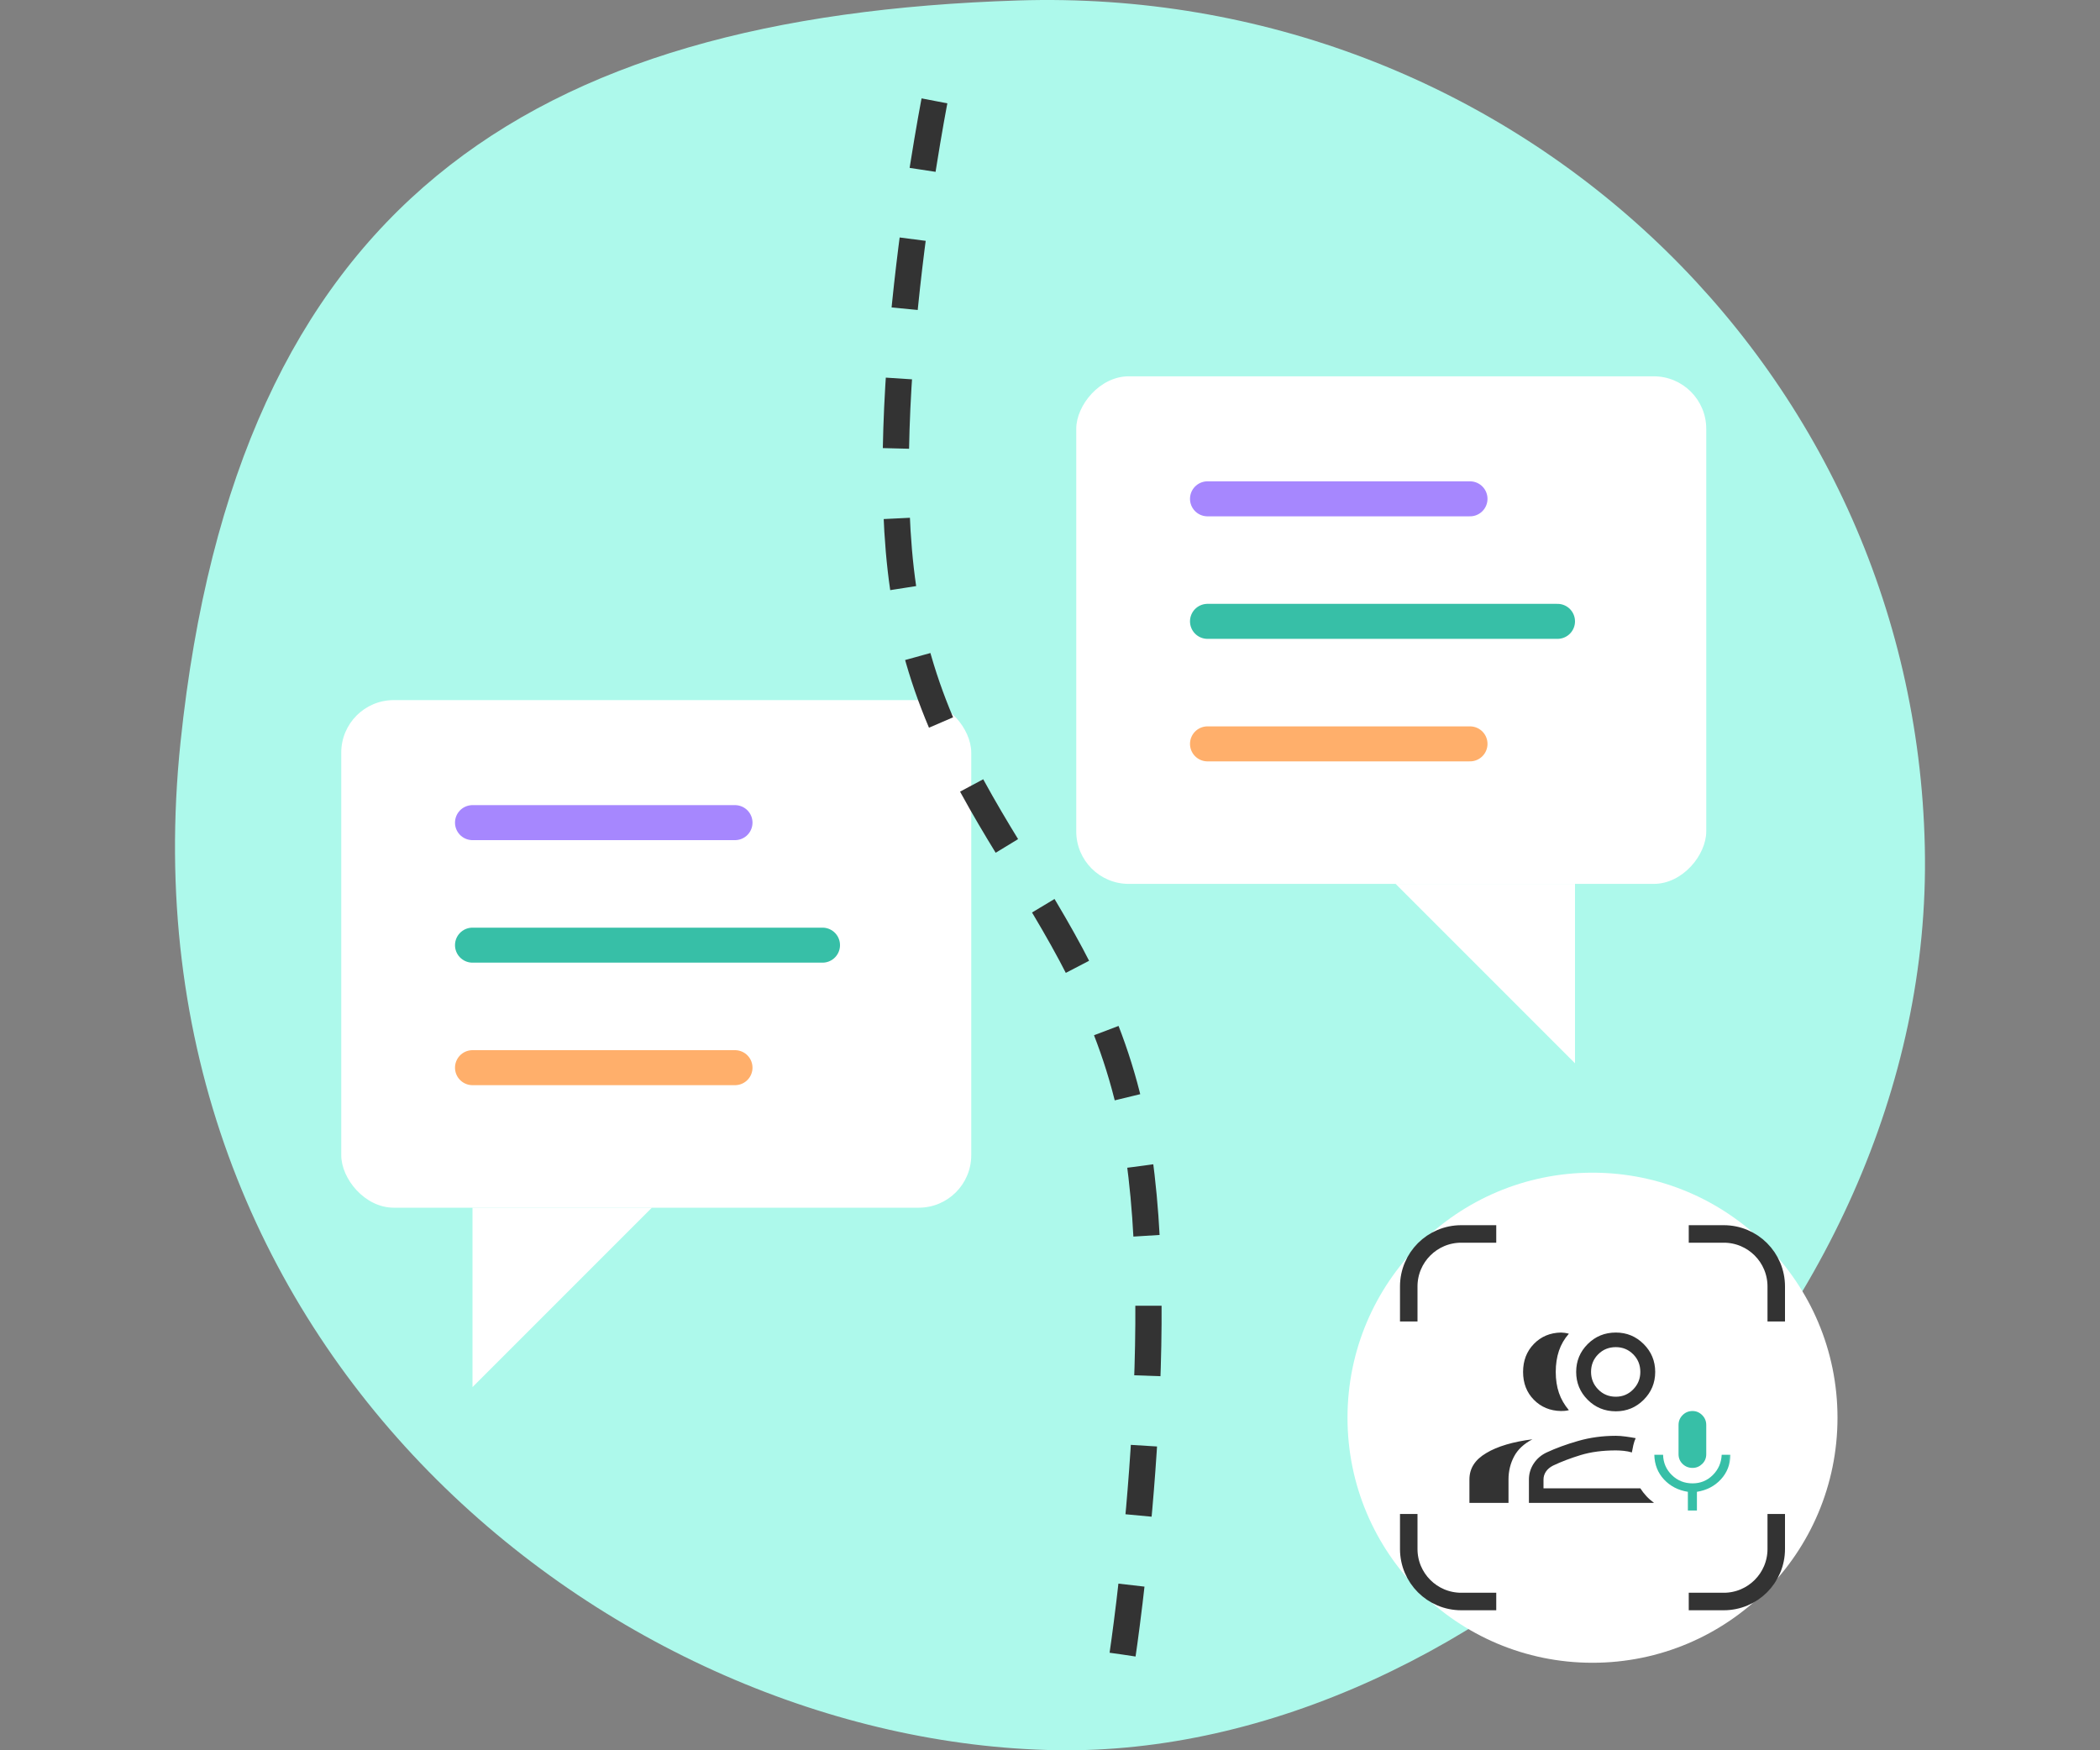 <svg width="240" height="200" viewBox="0 0 240 200" fill="none" xmlns="http://www.w3.org/2000/svg">
<rect x="0" y="0" width="240" height="200" fill="#808080" stroke="none"/>
<path d="M219.98 96.794C221.183 152.005 169.227 200.815 120.707 199.99C70.23 199.131 13.338 154.387 20.636 84.767C27.058 23.506 60.321 1.836 116.351 0.053C172.38 -1.73 218.776 41.583 219.98 96.794Z" fill="#ADF9EB"/>
<rect x="39" y="80" width="72" height="58" rx="6" fill="white"/>
<path d="M54 158.5V138H74.5L54 158.5Z" fill="white"/>
<line x1="54" y1="94" x2="84" y2="94" stroke="#A687FE" stroke-width="4" stroke-linecap="round"/>
<line x1="54" y1="108" x2="94" y2="108" stroke="#37BFA7" stroke-width="4" stroke-linecap="round"/>
<line x1="54" y1="122" x2="84" y2="122" stroke="#FFAF6B" stroke-width="4" stroke-linecap="round"/>
<rect width="72" height="58" rx="6" transform="matrix(-1 0 0 1 195 43)" fill="white"/>
<path d="M180 121.5V101H159.5L180 121.5Z" fill="white"/>
<line x1="138" y1="57" x2="168" y2="57" stroke="#A687FE" stroke-width="4" stroke-linecap="round"/>
<line x1="138" y1="71" x2="178" y2="71" stroke="#37BFA7" stroke-width="4" stroke-linecap="round"/>
<line x1="138" y1="85" x2="168" y2="85" stroke="#FFAF6B" stroke-width="4" stroke-linecap="round"/>
<circle cx="182" cy="162" r="28" fill="white"/>
<path d="M193 141L197 141C200.314 141 203 143.686 203 147L203 151" stroke="#333333" stroke-width="2"/>
<path d="M203 173L203 177C203 180.314 200.314 183 197 183L193 183" stroke="#333333" stroke-width="2"/>
<path d="M171 183L167 183C163.686 183 161 180.314 161 177L161 173" stroke="#333333" stroke-width="2"/>
<path d="M161 151L161 147C161 143.686 163.686 141 167 141L171 141" stroke="#333333" stroke-width="2"/>
<mask id="mask0_4_2132" style="mask-type:alpha" maskUnits="userSpaceOnUse" x="166" y="146" width="32" height="32">
<rect x="166" y="146" width="32" height="32" fill="#D9D9D9"/>
</mask>
<g mask="url(#mask0_4_2132)">
<path d="M178.4 161.234C177.156 161.211 176.122 160.783 175.3 159.95C174.478 159.117 174.066 158.055 174.066 156.766C174.066 155.478 174.478 154.411 175.3 153.566C176.122 152.722 177.156 152.289 178.4 152.266C178.511 152.266 178.65 152.278 178.817 152.3C178.983 152.322 179.144 152.356 179.3 152.4C178.789 152.978 178.411 153.628 178.166 154.35C177.922 155.073 177.8 155.878 177.8 156.766C177.8 157.655 177.922 158.455 178.166 159.166C178.411 159.878 178.789 160.534 179.3 161.134C179.144 161.178 178.983 161.206 178.817 161.217C178.65 161.228 178.511 161.234 178.4 161.234ZM167.934 171.734V169.066C167.934 168.422 168.095 167.85 168.417 167.35C168.739 166.85 169.222 166.411 169.866 166.034C170.489 165.655 171.25 165.333 172.15 165.066C173.05 164.8 174.045 164.6 175.134 164.466C174.155 164.978 173.455 165.634 173.034 166.434C172.611 167.234 172.4 168.111 172.4 169.066V171.734H167.934ZM184.666 161.266C183.4 161.266 182.327 160.828 181.45 159.95C180.572 159.073 180.134 158.011 180.134 156.766C180.134 155.522 180.572 154.461 181.45 153.583C182.327 152.705 183.4 152.266 184.666 152.266C185.911 152.266 186.972 152.705 187.85 153.583C188.727 154.461 189.166 155.522 189.166 156.766C189.166 158.011 188.727 159.073 187.85 159.95C186.972 160.828 185.911 161.266 184.666 161.266ZM184.666 159.6C185.445 159.6 186.106 159.322 186.65 158.766C187.194 158.211 187.466 157.545 187.466 156.766C187.466 155.966 187.194 155.294 186.65 154.75C186.106 154.206 185.445 153.934 184.666 153.934C183.866 153.934 183.194 154.206 182.65 154.75C182.106 155.294 181.834 155.966 181.834 156.766C181.834 157.545 182.106 158.211 182.65 158.766C183.194 159.322 183.866 159.6 184.666 159.6ZM174.734 171.734V169.066C174.734 168.4 174.917 167.789 175.283 167.234C175.65 166.678 176.145 166.255 176.766 165.966C177.811 165.478 179.011 165.039 180.366 164.65C181.722 164.261 183.155 164.066 184.666 164.066C185 164.066 185.372 164.094 185.783 164.15C186.194 164.206 186.578 164.267 186.934 164.334C186.822 164.578 186.733 164.845 186.666 165.134C186.6 165.422 186.544 165.7 186.5 165.966C186.211 165.878 185.9 165.817 185.566 165.783C185.233 165.75 184.933 165.734 184.666 165.734C183.155 165.734 181.817 165.911 180.65 166.266C179.483 166.622 178.433 167.022 177.5 167.466C177.144 167.645 176.872 167.873 176.683 168.15C176.494 168.428 176.4 168.733 176.4 169.066V170.066H187.466C187.666 170.378 187.894 170.673 188.15 170.95C188.406 171.228 188.7 171.489 189.034 171.734H174.734Z" fill="#333333"/>
<path d="M192.3 167.283C192.611 167.583 192.989 167.734 193.434 167.734C193.855 167.734 194.222 167.583 194.534 167.283C194.845 166.983 195 166.611 195 166.166V162.834C195 162.389 194.845 162.011 194.534 161.7C194.222 161.389 193.855 161.234 193.434 161.234C192.989 161.234 192.611 161.389 192.3 161.7C191.989 162.011 191.834 162.389 191.834 162.834V166.166C191.834 166.611 191.989 166.983 192.3 167.283Z" fill="#37BFA7"/>
<path d="M192.9 170.466V172.6H193.934V170.466C195.045 170.289 195.955 169.817 196.666 169.05C197.378 168.283 197.745 167.345 197.766 166.234H196.766C196.722 167.145 196.383 167.917 195.75 168.55C195.117 169.183 194.345 169.5 193.434 169.5C192.5 169.5 191.711 169.183 191.066 168.55C190.422 167.917 190.089 167.145 190.066 166.234H189.066C189.089 167.345 189.455 168.283 190.166 169.05C190.878 169.817 191.789 170.289 192.9 170.466Z" fill="#37BFA7"/>
</g>
<path d="M128.295 189.063C128.295 189.063 133.775 152.713 129.824 129.968C125.265 103.727 107.081 93.524 103.217 67.172C99.99 45.157 107.027 10.324 107.027 10.324" stroke="#333333" stroke-width="3" stroke-dasharray="8 8"/>
</svg>

